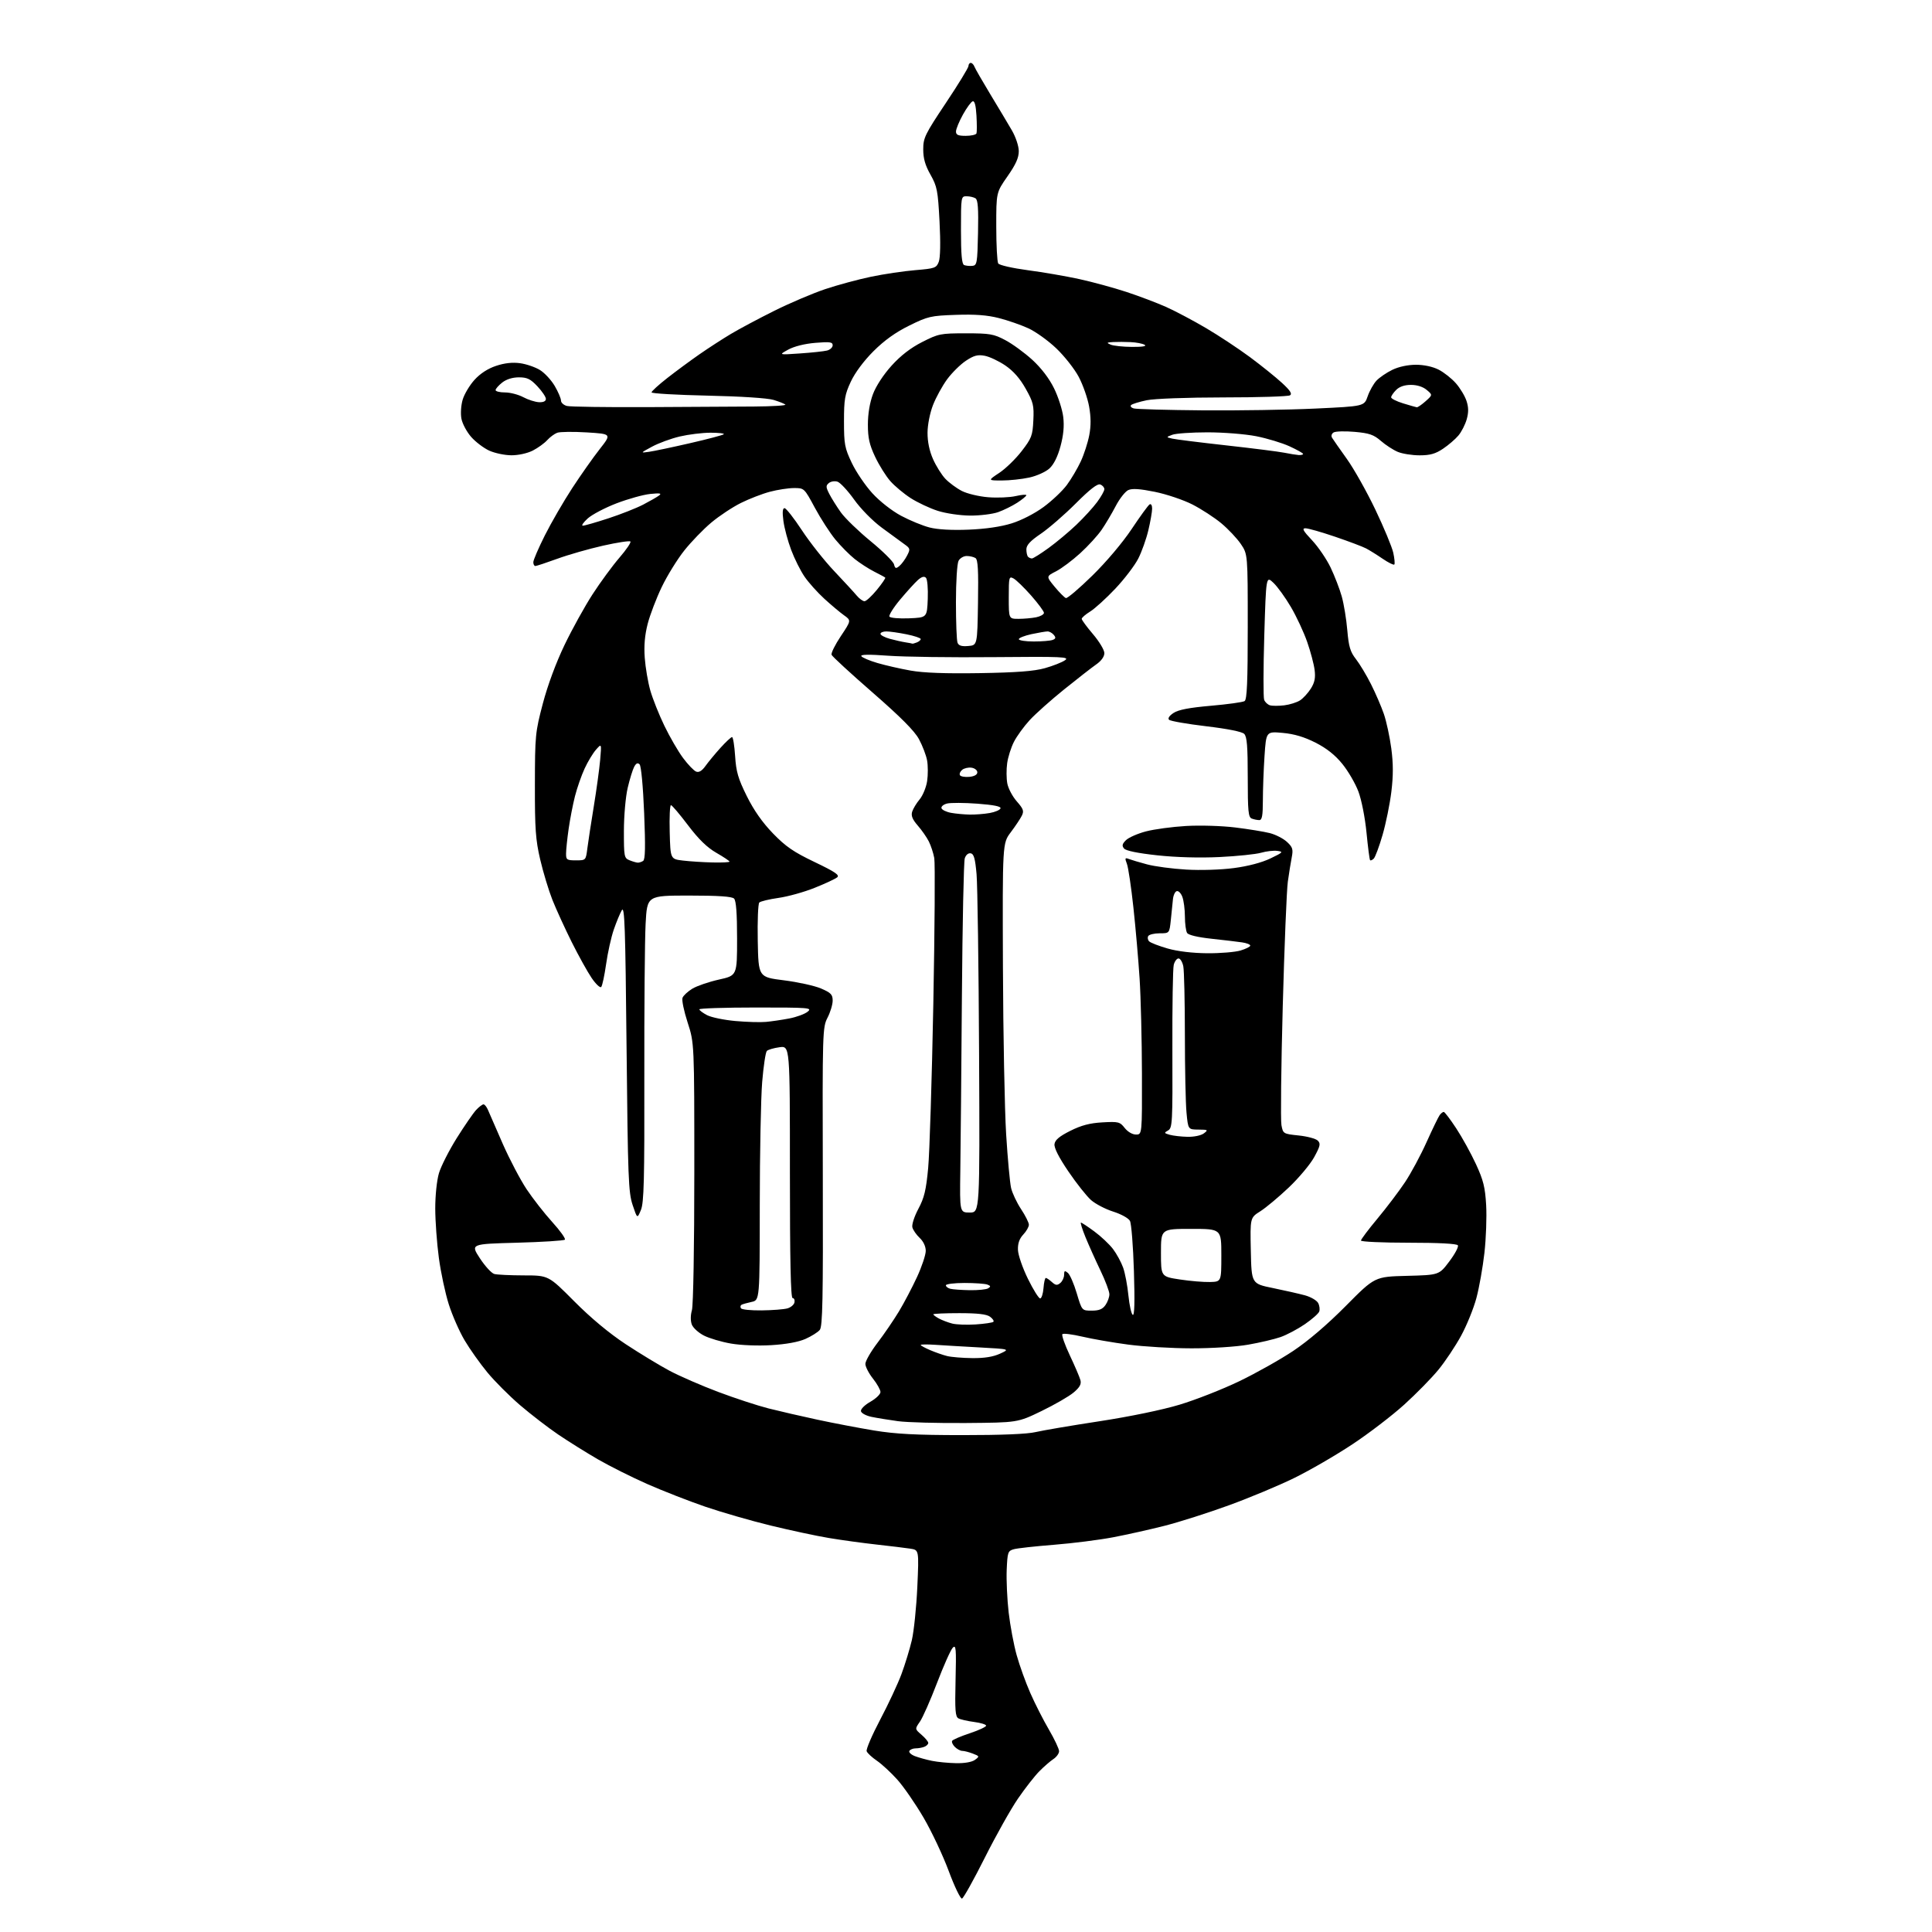 <?xml version="1.0" encoding="UTF-8" standalone="no"?>
<svg 
  version="1.1" 
  xmlns="http://www.w3.org/2000/svg" 
  xmlns:xlink="http://www.w3.org/1999/xlink" 
  xmlns:svg="http://www.w3.org/2000/svg"
  xmlns:rdf="http://www.w3.org/1999/02/22-rdf-syntax-ns#"
  xmlns:cc="http://creativecommons.org/ns#"
  xmlns:dc="http://purl.org/dc/elements/1.1/"
  viewBox="0 0 768 768"
  width="768"
  height="768"
>
<style>svg {background-color: white; }</style>"
<path stroke="none" fill="black" fill-rule="evenodd" d="M382.41,754.71C381.82,754.90 379.44,749.98 377.14,743.78C374.84,737.58 370.32,727.99 367.10,722.49C363.87,716.98 359.18,710.19 356.68,707.41C354.17,704.62 350.53,701.25 348.58,699.92C346.63,698.59 344.79,696.89 344.51,696.14C344.22,695.40 346.63,689.77 349.86,683.64C353.10,677.51 356.91,669.35 358.34,665.50C359.77,661.65 361.63,655.58 362.47,652.00C363.30,648.42 364.28,638.90 364.65,630.82C365.31,616.15 365.31,616.15 361.90,615.62C360.03,615.33 354.00,614.60 348.50,613.99C343.00,613.38 334.45,612.21 329.50,611.38C324.55,610.56 314.11,608.32 306.31,606.42C298.50,604.52 286.80,601.14 280.31,598.92C273.81,596.69 263.49,592.66 257.37,589.96C251.25,587.26 242.43,582.85 237.77,580.16C233.12,577.47 225.98,573.01 221.90,570.25C217.83,567.49 211.01,562.23 206.74,558.58C202.48,554.92 196.62,549.06 193.74,545.56C190.85,542.06 186.79,536.34 184.72,532.85C182.64,529.36 179.80,522.90 178.40,518.50C177.00,514.10 175.22,505.77 174.45,500.00C173.67,494.23 173.03,485.42 173.02,480.43C173.01,475.26 173.64,469.21 174.49,466.35C175.31,463.60 178.49,457.33 181.56,452.42C184.64,447.52 188.10,442.49 189.25,441.25C190.40,440.01 191.73,439.00 192.20,439.00C192.66,439.00 193.47,440.01 193.99,441.25C194.50,442.49 197.15,448.55 199.87,454.73C202.59,460.90 206.85,469.00 209.33,472.73C211.81,476.45 216.40,482.33 219.54,485.79C222.68,489.25 224.93,492.40 224.54,492.79C224.16,493.18 215.56,493.73 205.44,494.00C187.05,494.50 187.05,494.50 190.77,500.20C192.82,503.33 195.40,506.14 196.50,506.43C197.60,506.73 202.90,506.98 208.27,506.99C218.04,507.00 218.04,507.00 228.27,517.29C234.85,523.91 242.14,529.98 248.70,534.31C254.32,538.01 262.19,542.78 266.20,544.92C270.22,547.05 278.90,550.83 285.50,553.31C292.10,555.80 301.10,558.75 305.50,559.87C309.90,560.98 318.68,563.01 325.00,564.36C331.32,565.72 341.45,567.65 347.50,568.65C355.95,570.04 364.07,570.47 382.50,570.48C397.91,570.49 408.34,570.07 411.64,569.28C414.46,568.62 425.90,566.67 437.05,564.97C449.12,563.12 462.02,560.46 468.91,558.38C475.29,556.46 485.94,552.28 492.59,549.08C499.23,545.89 508.91,540.45 514.09,537.00C520.08,533.00 527.68,526.50 535.00,519.11C546.50,507.50 546.50,507.50 559.28,507.17C572.06,506.84 572.06,506.84 576.11,501.46C578.35,498.51 579.88,495.62 579.53,495.04C579.12,494.38 572.03,494.00 559.94,494.00C549.52,494.00 541.00,493.61 541.00,493.14C541.00,492.67 543.96,488.73 547.58,484.39C551.19,480.05 556.10,473.57 558.48,470.00C560.87,466.43 564.74,459.23 567.09,454.00C569.45,448.77 571.79,443.94 572.31,443.25C572.82,442.56 573.54,442.00 573.91,442.00C574.28,442.00 576.50,444.93 578.86,448.52C581.22,452.10 584.75,458.51 586.71,462.75C589.66,469.14 590.36,471.95 590.77,479.04C591.04,483.76 590.73,492.32 590.08,498.06C589.43,503.80 588.00,511.88 586.89,516.00C585.79,520.12 583.05,526.88 580.80,531.00C578.55,535.12 574.50,541.20 571.79,544.50C569.09,547.80 562.97,554.04 558.19,558.37C553.41,562.70 544.15,569.79 537.61,574.12C531.07,578.46 520.72,584.46 514.61,587.46C508.50,590.47 496.75,595.38 488.50,598.38C480.25,601.39 468.77,605.04 463.00,606.51C457.23,607.98 448.00,610.04 442.50,611.09C437.00,612.14 426.43,613.48 419.00,614.07C411.57,614.66 404.38,615.45 403.00,615.84C400.66,616.50 400.48,617.02 400.18,624.02C400.01,628.13 400.36,635.77 400.96,641.00C401.57,646.23 402.99,653.85 404.14,657.94C405.28,662.04 407.72,668.82 409.57,673.01C411.41,677.21 414.74,683.75 416.96,687.55C419.18,691.36 421.00,695.21 421.00,696.12C421.00,697.03 419.99,698.43 418.75,699.25C417.51,700.06 414.99,702.25 413.15,704.11C411.30,705.98 407.48,710.87 404.65,714.99C401.82,719.11 395.90,729.66 391.50,738.42C387.10,747.19 383.01,754.52 382.41,754.71zM380.06,700.89C383.46,700.96 386.37,700.45 387.56,699.57C389.43,698.20 389.40,698.11 386.68,697.07C385.14,696.48 383.26,696.00 382.51,696.00C381.76,696.00 380.43,695.29 379.56,694.42C378.69,693.55 378.22,692.46 378.50,692.00C378.79,691.53 381.94,690.18 385.51,689.00C389.08,687.81 392.00,686.45 392.00,685.98C392.00,685.51 389.86,684.85 387.25,684.51C384.64,684.17 381.82,683.53 381.00,683.08C379.75,682.41 379.56,679.90 379.85,667.89C380.16,655.20 380.03,653.68 378.73,655.00C377.92,655.83 375.11,662.12 372.48,669.00C369.85,675.88 366.79,682.81 365.67,684.40C363.65,687.30 363.65,687.30 366.32,689.60C367.80,690.87 369.00,692.33 369.00,692.85C369.00,693.36 368.29,694.06 367.42,694.39C366.55,694.73 365.00,695.00 363.98,695.00C362.95,695.00 361.84,695.45 361.50,696.00C361.16,696.55 362.14,697.49 363.69,698.09C365.24,698.68 368.30,699.53 370.50,699.97C372.70,700.42 377.00,700.83 380.06,700.89zM384.02,565.67C372.73,565.76 360.56,565.43 356.96,564.94C353.36,564.45 348.63,563.68 346.46,563.23C344.28,562.78 342.39,561.76 342.24,560.96C342.09,560.14 343.74,558.50 345.99,557.22C348.19,555.97 350.00,554.23 350.00,553.36C350.00,552.50 348.65,550.08 347.00,548.00C345.35,545.92 344.00,543.29 344.00,542.17C344.00,541.04 346.16,537.28 348.80,533.81C351.45,530.34 355.29,524.71 357.35,521.30C359.40,517.89 362.64,511.73 364.54,507.62C366.44,503.50 368.00,498.83 368.00,497.24C368.00,495.48 367.06,493.46 365.59,492.09C364.27,490.85 362.96,488.96 362.68,487.89C362.40,486.82 363.46,483.55 365.06,480.54C367.41,476.15 368.14,473.10 368.96,464.32C369.52,458.37 370.44,429.03 371.01,399.11C371.57,369.20 371.75,343.10 371.39,341.11C371.03,339.13 370.06,336.15 369.23,334.50C368.40,332.85 366.42,330.00 364.82,328.17C362.70,325.73 362.10,324.25 362.60,322.67C362.97,321.48 364.31,319.26 365.58,317.75C366.84,316.23 368.18,312.97 368.55,310.50C368.92,308.03 368.91,304.32 368.53,302.26C368.15,300.19 366.69,296.40 365.30,293.82C363.51,290.53 358.08,285.07 346.90,275.32C338.17,267.72 330.82,260.96 330.56,260.29C330.31,259.63 331.96,256.29 334.25,252.86C338.40,246.64 338.40,246.64 335.49,244.57C333.89,243.43 330.37,240.47 327.67,238.00C324.97,235.53 321.44,231.59 319.84,229.26C318.23,226.93 315.83,222.14 314.51,218.62C313.18,215.09 311.79,209.91 311.42,207.11C310.95,203.59 311.09,202.00 311.87,202.00C312.48,202.00 315.58,205.94 318.74,210.75C321.90,215.56 327.68,222.88 331.59,227.00C335.49,231.12 339.53,235.51 340.56,236.75C341.60,237.99 342.99,239.00 343.66,239.00C344.32,239.00 346.53,236.96 348.57,234.47C350.61,231.99 352.11,229.79 351.89,229.60C351.68,229.40 349.70,228.34 347.50,227.22C345.30,226.11 341.81,223.85 339.75,222.21C337.69,220.57 334.24,217.09 332.08,214.48C329.93,211.87 326.26,206.19 323.93,201.87C319.70,194.01 319.69,194.00 315.60,194.01C313.34,194.02 309.05,194.68 306.05,195.48C303.05,196.27 297.87,198.27 294.55,199.92C291.22,201.57 285.93,205.07 282.78,207.71C279.63,210.34 274.79,215.35 272.02,218.83C269.25,222.31 265.22,228.83 263.06,233.33C260.90,237.82 258.38,244.43 257.46,248.00C256.31,252.46 255.94,256.71 256.30,261.52C256.58,265.38 257.58,271.23 258.52,274.52C259.47,277.81 261.97,284.10 264.10,288.50C266.22,292.90 269.56,298.66 271.52,301.30C273.48,303.94 275.83,306.38 276.74,306.73C277.85,307.16 279.05,306.43 280.44,304.48C281.57,302.90 284.24,299.67 286.38,297.30C288.51,294.94 290.59,293.00 291.00,293.00C291.40,293.00 291.95,296.39 292.22,300.53C292.62,306.78 293.41,309.49 296.85,316.44C299.65,322.08 303.04,326.92 307.25,331.28C312.33,336.53 315.43,338.66 323.83,342.68C331.98,346.58 333.87,347.86 332.79,348.76C332.04,349.38 328.01,351.26 323.83,352.93C319.65,354.61 313.19,356.41 309.47,356.93C305.75,357.46 302.31,358.29 301.83,358.77C301.34,359.26 301.07,366.13 301.22,374.04C301.50,388.42 301.50,388.42 311.62,389.69C317.18,390.39 323.82,391.85 326.37,392.94C330.32,394.64 331.00,395.35 331.00,397.75C331.00,399.31 330.08,402.36 328.96,404.54C326.97,408.41 326.92,409.92 327.08,467.75C327.21,516.60 327.00,527.30 325.87,528.67C325.12,529.58 322.55,531.19 320.16,532.25C317.40,533.47 312.48,534.37 306.60,534.72C301.27,535.04 294.49,534.77 290.54,534.08C286.78,533.43 281.95,532.00 279.81,530.90C277.67,529.81 275.51,527.84 275.01,526.53C274.46,525.07 274.47,522.84 275.05,520.82C275.59,518.93 276.00,495.55 276.00,466.07C276.00,414.62 276.00,414.62 273.34,406.45C271.88,401.96 270.96,397.54 271.31,396.65C271.65,395.75 273.41,394.12 275.21,393.02C277.01,391.93 281.75,390.30 285.74,389.41C293.00,387.80 293.00,387.80 293.00,373.10C293.00,363.00 292.62,358.02 291.80,357.20C290.96,356.36 285.56,356.00 273.92,356.00C257.24,356.00 257.24,356.00 256.64,367.25C256.31,373.44 256.08,400.77 256.13,428.00C256.21,469.10 255.98,478.09 254.77,481.00C253.32,484.50 253.32,484.50 251.48,479.00C249.81,474.00 249.59,468.30 249.07,416.50C248.59,368.21 248.30,359.86 247.16,361.85C246.43,363.14 244.99,366.62 243.97,369.59C242.95,372.56 241.58,378.71 240.94,383.25C240.29,387.79 239.42,391.88 238.99,392.34C238.57,392.80 236.88,391.23 235.24,388.84C233.60,386.45 230.02,380.00 227.27,374.50C224.53,369.00 221.07,361.43 219.58,357.68C218.10,353.93 215.92,346.73 214.74,341.68C212.91,333.84 212.60,329.50 212.63,312.00C212.66,292.29 212.79,291.04 215.79,279.66C217.69,272.44 221.05,263.36 224.41,256.39C227.43,250.10 232.45,241.03 235.56,236.23C238.67,231.43 243.47,224.89 246.22,221.70C248.98,218.51 250.94,215.61 250.59,215.25C250.23,214.90 245.34,215.65 239.72,216.91C234.10,218.18 225.93,220.51 221.56,222.11C217.19,223.70 213.25,225.00 212.81,225.00C212.36,225.00 212.00,224.32 212.00,223.48C212.00,222.64 214.07,217.83 216.61,212.78C219.14,207.74 224.03,199.31 227.46,194.05C230.89,188.80 235.82,181.80 238.42,178.50C243.13,172.50 243.13,172.50 233.31,171.89C227.92,171.56 222.60,171.62 221.50,172.03C220.40,172.44 218.60,173.77 217.50,174.99C216.40,176.21 213.83,178.06 211.79,179.11C209.65,180.20 206.06,180.99 203.29,180.98C200.66,180.97 196.70,180.14 194.49,179.14C192.29,178.13 189.05,175.68 187.29,173.68C185.54,171.68 183.79,168.41 183.42,166.42C183.04,164.39 183.26,161.07 183.93,158.84C184.58,156.66 186.69,153.13 188.62,151.00C190.89,148.49 193.91,146.53 197.18,145.44C200.57,144.31 203.72,143.96 206.75,144.38C209.23,144.72 212.78,145.94 214.64,147.09C216.50,148.23 219.14,151.09 220.51,153.42C221.88,155.76 223.00,158.37 223.00,159.23C223.00,160.08 224.07,161.05 225.37,161.38C226.68,161.71 240.97,161.91 257.12,161.84C273.28,161.77 292.44,161.66 299.70,161.60C306.96,161.55 312.59,161.20 312.20,160.84C311.82,160.48 309.70,159.64 307.50,158.97C305.13,158.25 294.44,157.55 281.25,157.27C269.01,157.00 259.00,156.42 259.00,155.98C259.00,155.53 261.81,152.97 265.25,150.28C268.69,147.59 274.43,143.35 278.00,140.87C281.57,138.39 287.20,134.74 290.50,132.77C293.80,130.79 301.57,126.65 307.77,123.56C313.96,120.48 323.07,116.60 328.01,114.94C332.94,113.29 341.15,111.07 346.24,110.01C351.33,108.95 359.25,107.77 363.83,107.39C371.59,106.75 372.23,106.52 373.17,104.10C373.80,102.48 373.92,96.45 373.48,88.03C372.83,75.72 372.52,74.13 369.89,69.45C367.78,65.72 367.00,63.00 367.00,59.38C367.00,54.80 367.69,53.39 375.98,40.96C380.92,33.56 384.97,26.94 384.98,26.25C384.99,25.56 385.40,25.00 385.89,25.00C386.38,25.00 387.05,25.68 387.36,26.51C387.68,27.34 390.54,32.31 393.72,37.57C396.90,42.82 400.73,49.23 402.23,51.81C403.78,54.49 404.96,58.03 404.98,60.07C404.99,62.71 403.82,65.33 400.51,70.07C396.02,76.50 396.02,76.50 396.03,90.00C396.03,97.42 396.38,104.05 396.81,104.73C397.24,105.41 402.48,106.60 408.55,107.41C414.57,108.20 423.77,109.79 429.00,110.93C434.23,112.07 442.66,114.37 447.75,116.04C452.83,117.71 459.97,120.42 463.62,122.05C467.26,123.69 474.37,127.45 479.41,130.42C484.46,133.39 492.32,138.59 496.89,141.97C501.45,145.36 507.18,149.97 509.63,152.23C512.89,155.23 513.74,156.55 512.79,157.15C512.08,157.60 500.16,157.98 486.30,157.98C471.80,157.99 458.85,158.47 455.80,159.11C452.88,159.72 450.12,160.57 449.65,161.01C449.18,161.44 449.63,162.05 450.65,162.35C451.67,162.66 463.98,163.00 478.00,163.12C492.02,163.23 512.23,162.92 522.90,162.41C542.30,161.50 542.30,161.50 543.67,157.54C544.42,155.37 546.00,152.56 547.18,151.30C548.37,150.05 551.20,148.11 553.48,147.01C556.01,145.78 559.67,145.00 562.86,145.00C566.05,145.00 569.56,145.75 571.88,146.94C573.98,148.01 577.06,150.45 578.74,152.36C580.42,154.27 582.31,157.41 582.95,159.35C583.80,161.92 583.82,163.89 583.04,166.68C582.44,168.78 580.96,171.69 579.73,173.14C578.50,174.60 575.75,176.96 573.61,178.39C570.62,180.40 568.48,181.00 564.33,181.00C561.36,181.00 557.45,180.38 555.65,179.63C553.84,178.87 550.81,176.91 548.93,175.27C546.07,172.79 544.33,172.19 538.50,171.67C534.65,171.33 530.88,171.44 530.12,171.91C529.32,172.42 529.07,173.30 529.53,174.04C529.96,174.74 532.60,178.52 535.40,182.44C538.21,186.36 543.29,195.40 546.70,202.53C550.11,209.66 553.32,217.39 553.84,219.70C554.35,222.01 554.54,224.13 554.26,224.41C553.98,224.69 551.89,223.66 549.62,222.11C547.36,220.56 544.40,218.72 543.05,218.01C541.71,217.30 536.16,215.21 530.73,213.36C525.29,211.51 519.99,210.00 518.95,210.00C517.45,210.00 517.99,210.99 521.54,214.75C524.00,217.36 527.33,222.25 528.94,225.60C530.54,228.96 532.54,234.14 533.37,237.10C534.20,240.07 535.20,246.10 535.57,250.50C536.14,257.09 536.75,259.12 539.00,262.00C540.51,263.93 543.21,268.42 545.01,272.00C546.81,275.57 549.10,280.89 550.11,283.82C551.12,286.76 552.45,292.91 553.06,297.50C553.86,303.53 553.87,308.30 553.09,314.70C552.50,319.57 550.92,327.31 549.59,331.90C548.26,336.48 546.68,340.72 546.10,341.30C545.51,341.89 544.85,342.17 544.63,341.93C544.41,341.69 543.77,336.77 543.21,331.00C542.62,324.99 541.24,318.00 539.99,314.66C538.78,311.44 535.90,306.49 533.59,303.66C530.74,300.14 527.34,297.45 522.95,295.22C518.45,292.94 514.50,291.76 509.91,291.34C503.32,290.74 503.32,290.74 502.66,300.62C502.30,306.05 502.01,313.99 502.01,318.25C502.00,324.27 501.68,326.00 500.58,326.00C499.80,326.00 498.45,325.73 497.58,325.39C496.23,324.87 496.00,322.47 496.00,308.96C496.00,296.67 495.69,292.83 494.59,291.73C493.71,290.85 488.01,289.71 479.42,288.69C471.85,287.79 465.24,286.64 464.72,286.12C464.14,285.54 464.82,284.51 466.52,283.40C468.44,282.13 472.81,281.30 481.37,280.55C488.04,279.97 494.06,279.14 494.75,278.69C495.70,278.07 496.00,271.03 496.00,249.09C496.00,220.30 496.00,220.30 493.25,216.25C491.74,214.02 488.25,210.32 485.50,208.02C482.75,205.73 477.57,202.37 474.00,200.54C470.43,198.72 463.72,196.46 459.11,195.52C453.10,194.30 450.09,194.10 448.51,194.81C447.30,195.37 445.05,198.22 443.52,201.16C441.99,204.10 439.47,208.34 437.92,210.60C436.38,212.85 432.55,217.04 429.42,219.90C426.30,222.75 421.96,226.00 419.79,227.11C415.84,229.12 415.84,229.12 419.25,233.26C421.13,235.53 423.14,237.55 423.71,237.74C424.29,237.93 429.03,233.90 434.24,228.79C439.77,223.38 446.28,215.67 449.84,210.32C453.20,205.28 456.41,200.86 456.98,200.51C457.56,200.15 457.99,200.87 457.99,202.19C457.98,203.46 457.31,207.32 456.49,210.77C455.68,214.22 453.88,219.28 452.49,222.02C451.10,224.76 447.00,230.14 443.38,233.98C439.75,237.82 435.26,241.91 433.39,243.07C431.53,244.22 430.00,245.54 430.00,246.00C430.00,246.46 432.02,249.21 434.50,252.11C436.97,255.01 439.00,258.39 439.00,259.62C439.00,261.02 437.78,262.72 435.75,264.13C433.96,265.38 428.23,269.85 423.00,274.06C417.77,278.27 411.62,283.76 409.32,286.26C407.02,288.76 404.20,292.64 403.05,294.90C401.90,297.15 400.69,300.99 400.36,303.42C400.02,305.86 400.05,309.47 400.42,311.45C400.79,313.42 402.49,316.63 404.19,318.56C406.83,321.57 407.12,322.41 406.17,324.29C405.56,325.51 403.59,328.46 401.78,330.86C398.50,335.22 398.50,335.22 398.68,384.29C398.78,411.29 399.36,441.27 399.96,450.93C400.56,460.60 401.45,470.18 401.92,472.22C402.39,474.27 404.18,478.06 405.89,480.65C407.60,483.23 409.00,486.02 409.00,486.86C409.00,487.69 408.00,489.44 406.77,490.75C405.23,492.39 404.57,494.26 404.65,496.81C404.71,498.87 406.47,503.98 408.63,508.38C410.76,512.71 412.95,516.21 413.50,516.15C414.05,516.09 414.64,514.23 414.81,512.02C414.98,509.81 415.39,508.00 415.73,508.00C416.07,508.00 417.16,508.74 418.15,509.64C419.63,510.97 420.24,511.04 421.48,510.02C422.32,509.32 423.00,507.86 423.00,506.76C423.00,505.10 423.25,504.97 424.49,505.99C425.31,506.67 426.91,510.33 428.03,514.12C430.08,521.00 430.08,521.00 433.99,521.00C436.88,521.00 438.29,520.43 439.44,518.78C440.30,517.56 441.00,515.63 441.00,514.50C441.00,513.37 439.39,509.08 437.41,504.97C435.44,500.86 432.77,494.91 431.48,491.75C430.19,488.59 429.39,486.00 429.69,486.00C429.99,486.00 432.37,487.57 434.99,489.50C437.61,491.42 440.95,494.56 442.42,496.48C443.88,498.40 445.70,501.75 446.47,503.92C447.24,506.09 448.18,511.06 448.56,514.96C448.95,518.86 449.72,522.33 450.29,522.68C450.98,523.10 451.13,517.45 450.75,505.27C450.45,495.35 449.74,486.37 449.17,485.32C448.60,484.25 445.69,482.64 442.54,481.64C439.45,480.67 435.48,478.60 433.71,477.05C431.95,475.49 427.88,470.36 424.68,465.64C420.87,460.03 418.97,456.27 419.18,454.78C419.41,453.13 421.15,451.68 425.47,449.52C429.85,447.33 433.23,446.44 438.23,446.16C444.59,445.80 445.17,445.94 447.09,448.39C448.30,449.92 450.15,451.00 451.57,451.00C454.00,451.00 454.00,451.00 453.94,426.75C453.91,413.41 453.49,396.43 453.01,389.00C452.53,381.57 451.43,368.87 450.55,360.78C449.68,352.68 448.52,344.86 447.97,343.41C447.09,341.09 447.18,340.86 448.73,341.46C449.70,341.83 452.98,342.80 456.00,343.61C459.02,344.42 466.00,345.35 471.50,345.67C477.24,346.01 485.33,345.76 490.50,345.07C496.10,344.34 501.58,342.89 505.00,341.25C510.00,338.86 510.26,338.58 507.80,338.25C506.32,338.04 503.39,338.37 501.30,338.98C499.21,339.58 491.77,340.35 484.76,340.69C476.80,341.07 467.51,340.81 460.01,340.00C452.28,339.16 447.58,338.20 446.83,337.30C445.92,336.20 446.08,335.48 447.58,333.99C448.64,332.94 452.20,331.37 455.50,330.50C458.80,329.63 466.00,328.66 471.50,328.34C477.05,328.02 485.73,328.28 491.00,328.93C496.23,329.57 502.40,330.58 504.73,331.16C507.05,331.75 510.13,333.32 511.58,334.66C513.85,336.77 514.11,337.59 513.49,340.80C513.09,342.83 512.39,347.20 511.93,350.50C511.47,353.80 510.56,376.13 509.91,400.13C509.26,424.13 509.03,445.33 509.39,447.24C510.03,450.67 510.12,450.73 516.24,451.37C519.65,451.72 523.07,452.64 523.84,453.41C525.03,454.60 524.83,455.55 522.43,459.95C520.89,462.78 516.35,468.21 512.34,472.02C508.34,475.82 503.23,480.09 501.00,481.50C496.94,484.06 496.94,484.06 497.22,497.18C497.50,510.29 497.50,510.29 506.00,512.02C510.68,512.98 516.40,514.28 518.73,514.91C521.06,515.55 523.42,516.92 523.98,517.96C524.54,519.00 524.73,520.53 524.41,521.36C524.10,522.19 521.51,524.46 518.67,526.41C515.83,528.35 511.49,530.65 509.03,531.51C506.57,532.36 500.78,533.73 496.15,534.53C491.38,535.37 481.63,535.99 473.62,535.98C465.85,535.97 454.55,535.30 448.50,534.50C442.45,533.70 434.24,532.28 430.26,531.34C426.28,530.41 422.71,529.96 422.32,530.34C421.94,530.73 423.26,534.52 425.27,538.77C427.28,543.02 429.18,547.46 429.49,548.64C429.91,550.22 429.22,551.48 426.78,553.54C424.98,555.07 419.23,558.38 414.02,560.91C404.54,565.50 404.54,565.50 384.02,565.67zM386.50,539.87C391.30,539.92 394.76,539.37 397.50,538.12C401.50,536.29 401.50,536.29 389.50,535.63C382.90,535.27 374.91,534.80 371.75,534.58C368.59,534.37 366.00,534.39 366.00,534.65C366.00,534.90 367.69,535.82 369.75,536.70C371.81,537.58 374.85,538.64 376.50,539.05C378.15,539.46 382.65,539.83 386.50,539.87zM387.89,526.48C391.41,526.24 394.56,525.78 394.89,525.44C395.22,525.11 394.62,524.20 393.56,523.42C392.18,522.41 388.63,522.00 381.31,522.00C375.64,522.00 371.00,522.21 371.00,522.46C371.00,522.72 372.01,523.47 373.25,524.14C374.49,524.80 376.85,525.70 378.50,526.13C380.15,526.56 384.38,526.72 387.89,526.48zM302.81,520.90C307.04,520.85 311.62,520.49 312.99,520.11C314.37,519.72 315.64,518.64 315.82,517.71C316.00,516.77 315.66,516.00 315.07,516.00C314.32,516.00 314.00,500.91 314.00,465.87C314.00,415.74 314.00,415.74 309.88,416.29C307.61,416.59 305.34,417.26 304.84,417.76C304.33,418.27 303.50,423.81 302.98,430.09C302.46,436.37 302.03,458.45 302.02,479.17C302.00,516.84 302.00,516.84 298.75,517.54C296.96,517.92 295.16,518.44 294.73,518.69C294.31,518.94 294.23,519.56 294.54,520.07C294.86,520.58 298.58,520.96 302.81,520.90zM385.50,512.87C388.80,512.92 392.10,512.59 392.83,512.12C393.90,511.45 393.83,511.15 392.50,510.64C391.59,510.29 387.50,510.00 383.42,510.00C379.34,510.00 376.00,510.42 376.00,510.93C376.00,511.44 376.79,512.06 377.75,512.31C378.71,512.56 382.20,512.81 385.50,512.87zM481.00,509.62C485.50,509.50 485.50,509.50 485.50,499.00C485.50,488.50 485.50,488.50 473.50,488.50C461.50,488.50 461.50,488.50 461.50,497.99C461.50,507.47 461.50,507.47 469.00,508.61C473.12,509.24 478.52,509.69 481.00,509.62zM385.50,482.00C389.50,482.00 389.50,482.00 389.20,418.75C389.03,383.96 388.58,351.91 388.20,347.51C387.65,341.30 387.14,339.46 385.88,339.21C384.91,339.03 383.96,339.82 383.51,341.20C383.10,342.47 382.59,367.12 382.37,396.00C382.16,424.88 381.88,456.04 381.74,465.25C381.50,482.00 381.50,482.00 385.50,482.00zM472.06,451.90C474.66,451.96 477.45,451.37 478.56,450.53C480.37,449.16 480.22,449.06 476.39,449.03C472.29,449.00 472.29,449.00 471.65,442.25C471.30,438.54 471.01,424.64 471.01,411.38C471.00,398.11 470.72,385.84 470.38,384.12C470.03,382.41 469.18,381.00 468.48,381.00C467.79,381.00 466.93,382.15 466.58,383.56C466.22,384.96 465.98,400.11 466.04,417.22C466.15,446.37 466.04,448.40 464.33,449.37C462.65,450.31 462.71,450.45 465.00,451.10C466.38,451.48 469.55,451.85 472.06,451.90zM304.50,406.22C306.70,406.02 310.85,405.41 313.72,404.86C316.59,404.32 319.87,403.11 321.02,402.19C322.99,400.59 321.86,400.50 300.55,400.50C288.15,400.50 278.00,400.83 278.00,401.22C278.00,401.62 279.39,402.67 281.09,403.55C282.79,404.43 287.86,405.47 292.34,405.87C296.83,406.27 302.30,406.43 304.50,406.22zM479.88,378.93C485.05,378.97 491.01,378.48 493.13,377.84C495.26,377.20 497.00,376.33 497.00,375.89C497.00,375.45 495.54,374.87 493.75,374.61C491.96,374.34 486.51,373.70 481.63,373.17C476.13,372.58 472.43,371.70 471.89,370.86C471.42,370.11 471.02,367.17 471.02,364.32C471.01,361.46 470.55,357.94 469.99,356.48C469.44,355.03 468.43,354.02 467.74,354.25C467.06,354.47 466.39,355.97 466.25,357.58C466.11,359.18 465.74,362.86 465.42,365.75C464.86,371.00 464.86,371.00 460.99,371.00C458.86,371.00 456.82,371.49 456.45,372.09C456.08,372.69 456.24,373.64 456.81,374.21C457.37,374.77 460.69,376.05 464.17,377.05C468.12,378.18 474.03,378.88 479.88,378.93zM253.50,342.92C254.05,342.95 255.02,342.64 255.65,342.23C256.50,341.70 256.61,336.64 256.06,323.21C255.63,312.61 254.87,304.47 254.25,303.85C253.50,303.10 252.87,303.38 252.10,304.81C251.50,305.93 250.34,309.69 249.52,313.17C248.69,316.70 248.02,324.27 248.01,330.28C248.00,340.54 248.11,341.11 250.25,341.97C251.49,342.47 252.95,342.89 253.50,342.92zM283.25,342.84C286.96,342.93 290.00,342.78 290.00,342.51C290.00,342.24 287.64,340.66 284.75,339.00C281.05,336.87 277.73,333.63 273.50,328.05C270.20,323.68 267.15,320.09 266.72,320.06C266.29,320.03 266.06,324.84 266.22,330.75C266.50,341.50 266.50,341.50 271.50,342.09C274.25,342.42 279.54,342.76 283.25,342.84zM228.94,342.00C232.88,342.00 232.88,342.00 233.48,337.25C233.81,334.64 234.97,327.10 236.05,320.50C237.13,313.90 238.27,305.57 238.58,302.00C239.14,295.50 239.14,295.50 236.93,298.00C235.71,299.38 233.67,302.75 232.40,305.50C231.13,308.25 229.40,313.20 228.56,316.50C227.72,319.80 226.59,325.65 226.04,329.50C225.49,333.35 225.03,337.74 225.02,339.25C225.00,341.79 225.30,342.00 228.94,342.00zM385.50,323.81C387.70,323.85 391.26,323.57 393.42,323.19C395.57,322.81 397.51,321.98 397.72,321.34C397.98,320.56 395.05,319.97 388.58,319.48C383.35,319.09 377.89,319.06 376.46,319.42C375.03,319.78 374.04,320.62 374.26,321.29C374.48,321.95 376.20,322.78 378.08,323.12C379.96,323.46 383.30,323.77 385.50,323.81zM385.34,308.81C387.35,308.61 388.50,307.95 388.50,307.00C388.50,306.18 387.46,305.35 386.19,305.17C384.93,304.99 383.24,305.38 382.46,306.04C381.67,306.69 381.28,307.65 381.60,308.17C381.93,308.69 383.61,308.97 385.34,308.81zM510.50,280.38C512.70,280.11 515.53,279.22 516.80,278.40C518.06,277.57 520.00,275.45 521.10,273.70C522.60,271.31 522.98,269.44 522.58,266.31C522.29,264.00 520.96,258.97 519.61,255.13C518.27,251.29 515.37,245.07 513.17,241.32C510.97,237.57 507.85,233.24 506.23,231.70C503.29,228.90 503.29,228.90 502.57,252.70C502.18,265.79 502.16,277.26 502.52,278.19C502.88,279.12 503.92,280.10 504.84,280.37C505.75,280.64 508.30,280.64 510.50,280.38zM389.50,267.58C404.15,267.34 411.07,266.81 415.35,265.61C418.57,264.71 422.17,263.29 423.35,262.46C425.29,261.10 422.47,260.97 395.00,261.22C378.23,261.38 359.39,261.12 353.13,260.66C345.41,260.09 341.97,260.15 342.40,260.84C342.75,261.41 345.62,262.63 348.77,263.55C351.92,264.48 357.88,265.84 362.00,266.57C367.12,267.48 375.86,267.80 389.50,267.58zM384.88,256.80C388.50,256.50 388.50,256.50 388.77,239.57C388.98,226.70 388.74,222.46 387.77,221.84C387.07,221.39 385.50,221.02 384.29,221.02C383.07,221.01 381.60,221.87 381.04,222.93C380.46,224.01 380.00,231.28 380.00,239.35C380.00,247.32 380.28,254.57 380.63,255.47C381.08,256.66 382.25,257.02 384.88,256.80zM362.67,255.86C362.76,255.94 363.55,255.73 364.42,255.39C365.29,255.06 366.00,254.45 366.00,254.03C366.00,253.62 363.45,252.76 360.33,252.14C357.22,251.51 353.62,251.00 352.33,251.00C351.05,251.00 350.00,251.43 350.00,251.96C350.00,252.49 351.69,253.38 353.75,253.95C355.81,254.51 358.62,255.14 360.00,255.35C361.38,255.56 362.58,255.79 362.67,255.86zM410.92,255.00C414.17,255.00 417.56,254.72 418.44,254.38C419.69,253.91 419.79,253.45 418.90,252.38C418.27,251.62 417.16,251.00 416.43,251.00C415.70,251.00 412.83,251.49 410.05,252.08C407.27,252.68 405.00,253.58 405.00,254.08C405.00,254.59 407.66,255.00 410.92,255.00zM361.34,245.79C368.50,245.50 368.50,245.50 368.80,238.10C368.96,233.96 368.64,230.24 368.07,229.67C367.37,228.97 366.36,229.26 364.88,230.57C363.69,231.63 360.52,235.12 357.84,238.32C355.16,241.52 353.24,244.58 353.57,245.11C353.90,245.65 357.39,245.95 361.34,245.79zM404.88,246.00C407.01,246.00 410.16,245.72 411.88,245.38C413.59,245.03 414.99,244.24 414.99,243.62C414.98,243.01 412.68,239.90 409.89,236.73C407.09,233.56 403.95,230.51 402.90,229.95C401.10,228.98 401.00,229.39 401.00,237.46C401.00,246.00 401.00,246.00 404.88,246.00zM357.52,224.99C358.40,224.25 359.78,222.40 360.57,220.87C361.92,218.26 361.85,217.99 359.47,216.30C358.08,215.31 354.05,212.37 350.53,209.76C346.83,207.03 342.16,202.28 339.51,198.56C336.97,195.01 334.00,191.82 332.90,191.47C331.80,191.12 330.26,191.37 329.48,192.02C328.25,193.04 328.27,193.63 329.66,196.35C330.55,198.08 332.62,201.38 334.26,203.69C335.91,205.99 341.21,211.13 346.05,215.10C350.89,219.07 355.09,223.22 355.37,224.32C355.83,226.05 356.13,226.14 357.52,224.99zM410.21,222.00C410.69,222.00 413.65,220.14 416.79,217.87C419.93,215.59 424.91,211.43 427.86,208.62C430.82,205.80 434.53,201.74 436.11,199.60C437.70,197.45 439.00,195.14 439.00,194.46C439.00,193.77 438.28,192.94 437.39,192.60C436.26,192.16 433.33,194.43 427.64,200.12C423.16,204.60 416.91,210.02 413.75,212.17C409.55,215.02 408.00,216.69 408.00,218.37C408.00,219.63 408.30,220.97 408.67,221.33C409.03,221.70 409.73,222.00 410.21,222.00zM385.00,210.55C391.76,210.28 397.87,209.39 402.15,208.05C406.04,206.84 411.34,204.12 414.89,201.50C418.23,199.04 422.38,195.11 424.11,192.76C425.84,190.42 428.32,186.22 429.62,183.43C430.92,180.64 432.44,175.94 433.00,172.99C433.71,169.25 433.69,165.78 432.93,161.56C432.33,158.23 430.47,152.93 428.80,149.79C427.13,146.65 423.13,141.57 419.91,138.50C416.70,135.43 411.69,131.83 408.78,130.50C405.88,129.17 400.61,127.34 397.07,126.44C392.45,125.26 387.63,124.89 380.00,125.16C369.99,125.50 368.88,125.75 361.43,129.43C355.99,132.11 351.53,135.31 347.23,139.60C343.40,143.42 339.89,148.13 338.23,151.68C335.83,156.80 335.50,158.70 335.50,167.50C335.50,176.60 335.78,178.08 338.59,184.00C340.28,187.57 343.97,193.01 346.78,196.08C349.74,199.32 354.55,203.08 358.20,205.03C361.66,206.88 366.75,208.97 369.50,209.68C372.68,210.50 378.33,210.82 385.00,210.55zM231.66,208.97C232.30,208.99 236.88,207.67 241.84,206.05C246.80,204.43 253.03,201.97 255.68,200.59C258.33,199.21 261.18,197.58 262.00,196.96C263.15,196.10 262.34,195.96 258.50,196.35C255.75,196.63 249.72,198.31 245.11,200.07C240.49,201.84 235.32,204.56 233.61,206.11C231.90,207.67 231.02,208.95 231.66,208.97zM385.62,204.95C381.62,204.92 375.99,204.09 372.76,203.06C369.61,202.05 364.78,199.78 362.04,198.03C359.30,196.27 355.64,193.21 353.90,191.23C352.16,189.26 349.45,184.91 347.87,181.57C345.60,176.76 345.00,174.10 345.00,168.79C345.00,164.51 345.73,160.13 347.01,156.69C348.22,153.47 351.19,148.92 354.42,145.35C358.06,141.33 362.01,138.28 366.60,135.95C373.07,132.66 373.90,132.50 383.95,132.50C393.48,132.50 395.00,132.76 399.61,135.20C402.42,136.68 407.25,140.20 410.34,143.02C413.91,146.29 417.06,150.41 418.99,154.34C420.67,157.74 422.32,162.89 422.66,165.78C423.09,169.38 422.74,173.07 421.56,177.41C420.45,181.52 418.89,184.65 417.17,186.22C415.70,187.57 412.11,189.19 409.17,189.83C406.24,190.47 401.33,191.00 398.25,191.00C392.66,191.00 392.66,191.00 397.23,187.97C399.74,186.31 403.75,182.42 406.12,179.34C410.08,174.21 410.48,173.16 410.77,167.12C411.06,161.15 410.76,159.91 407.72,154.50C405.44,150.43 402.83,147.47 399.62,145.28C397.01,143.51 393.32,141.77 391.41,141.42C388.65,140.90 387.14,141.30 383.97,143.40C381.79,144.85 378.43,148.16 376.51,150.76C374.60,153.37 372.07,157.97 370.89,161.00C369.66,164.16 368.73,168.84 368.71,172.00C368.69,175.58 369.45,179.25 370.89,182.50C372.11,185.25 374.32,188.78 375.80,190.34C377.29,191.90 380.23,194.07 382.34,195.16C384.47,196.25 389.15,197.37 392.84,197.66C396.50,197.95 401.41,197.74 403.75,197.20C406.09,196.66 407.99,196.50 407.99,196.86C407.98,197.21 406.35,198.55 404.37,199.84C402.39,201.12 398.96,202.81 396.76,203.59C394.55,204.36 389.54,204.98 385.62,204.95zM516.25,180.89C517.21,180.95 518.00,180.75 518.00,180.44C518.00,180.14 515.57,178.78 512.59,177.41C509.62,176.05 503.66,174.25 499.34,173.40C495.02,172.55 486.33,171.86 480.00,171.86C473.68,171.86 467.38,172.30 466.00,172.83C463.50,173.78 463.50,173.78 466.00,174.36C467.38,174.68 477.05,175.89 487.50,177.05C497.95,178.21 508.30,179.52 510.50,179.96C512.70,180.41 515.29,180.82 516.25,180.89zM258.00,179.60C259.93,179.33 267.26,177.79 274.30,176.17C281.33,174.56 287.37,172.96 287.71,172.62C288.05,172.28 285.67,172.01 282.42,172.01C279.16,172.02 273.68,172.70 270.22,173.51C266.77,174.32 261.82,176.14 259.22,177.54C254.50,180.09 254.50,180.09 258.00,179.60zM563.19,161.90C563.58,161.95 565.15,160.87 566.69,159.50C569.50,156.99 569.50,156.99 567.14,155.00C565.66,153.75 563.32,153.00 560.89,153.00C558.33,153.00 556.31,153.69 555.00,155.00C553.90,156.10 553.00,157.42 553.00,157.94C553.00,158.46 555.14,159.54 557.75,160.34C560.36,161.14 562.81,161.84 563.19,161.90zM214.25,159.88C216.02,159.96 217.00,159.49 217.00,158.57C217.00,157.79 215.48,155.54 213.63,153.57C210.86,150.63 209.55,150.00 206.27,150.00C203.74,150.00 201.30,150.76 199.63,152.07C198.19,153.21 197.00,154.56 197.00,155.07C197.00,155.58 198.69,156.00 200.75,156.00C202.81,156.00 206.07,156.85 208.00,157.88C209.93,158.91 212.74,159.81 214.25,159.88zM318.00,140.50C322.68,140.18 327.51,139.66 328.75,139.35C329.99,139.04 331.00,138.09 331.00,137.25C331.00,135.96 329.89,135.80 324.08,136.29C319.86,136.64 315.67,137.69 313.33,138.98C309.50,141.09 309.50,141.09 318.00,140.50zM450.00,137.90C454.18,137.92 455.97,137.63 455.00,137.06C454.18,136.58 451.70,136.10 449.50,136.00C447.30,135.89 444.15,135.88 442.50,135.97C439.89,136.12 439.76,136.25 441.50,137.00C442.60,137.47 446.43,137.88 450.00,137.90zM386.50,105.69C388.37,105.51 388.52,104.67 388.78,92.58C388.99,82.91 388.74,79.45 387.78,78.84C387.08,78.40 385.49,78.02 384.25,78.02C382.03,78.00 382.00,78.17 382.00,91.42C382.00,101.20 382.34,104.97 383.25,105.36C383.94,105.64 385.40,105.79 386.50,105.69zM383.92,54.00C386.07,54.00 387.98,53.56 388.17,53.02C388.35,52.48 388.35,49.30 388.16,45.96C387.93,41.94 387.43,40.02 386.66,40.27C386.02,40.47 384.27,42.86 382.77,45.57C381.27,48.28 380.04,51.29 380.02,52.25C380.01,53.62 380.84,54.00 383.92,54.00z" />

</svg>